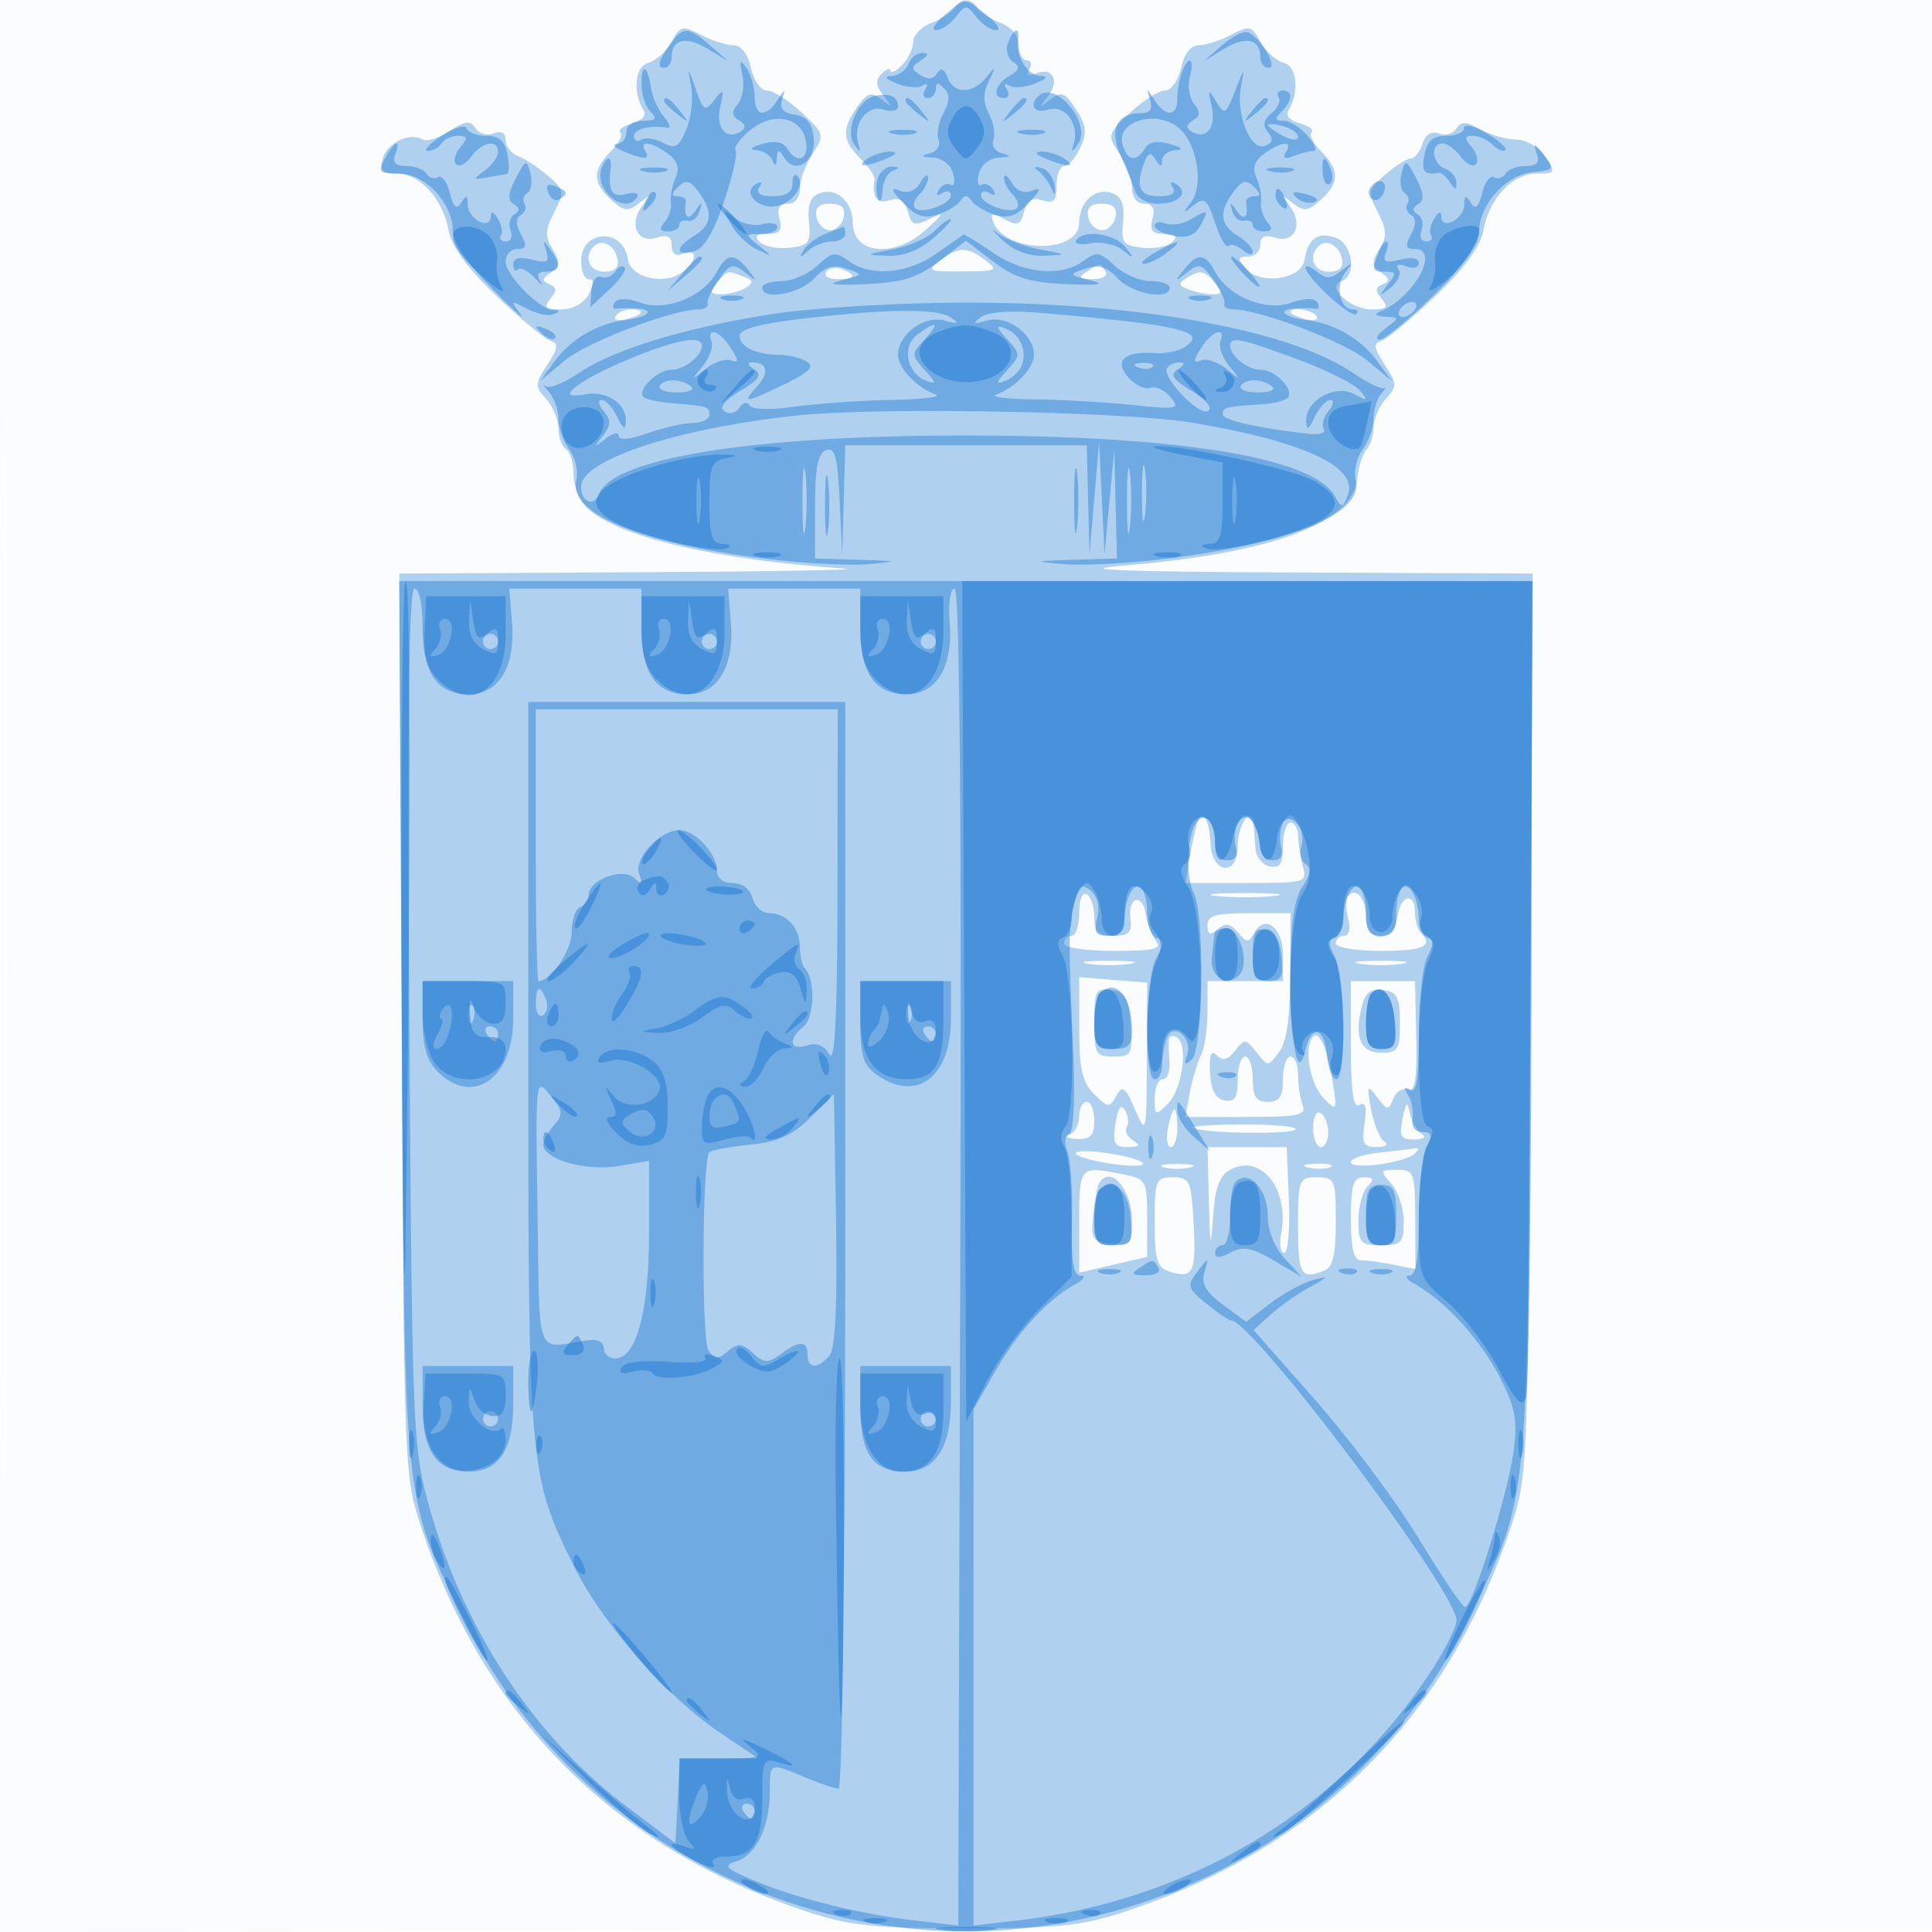<svg xmlns="http://www.w3.org/2000/svg" width="256" height="256"><path fill="#1976D2" fill-opacity=".016" fill-rule="evenodd" d="M0 128.004v128.004l128.25-.254 128.25-.254.254-127.75L257.008 0H0zm.485.496c0 70.4.119 99.053.265 63.672s.146-92.98 0-128S.485 58.1.485 128.5"/><path fill="#1976D2" fill-opacity=".33" fill-rule="evenodd" d="M126.462 1.062c-.361.584-1.738 1.472-3.059 1.975-1.322.502-2.403 1.632-2.403 2.51s-.675 2.271-1.5 3.096-1.5 1.153-1.5.728c0-.424-.521-.25-1.158.387-.876.876-.816 1.592.25 2.95 1.267 1.612 1.242 1.662-.252.494-1.412-1.104-1.897-.958-3.25.973-2.091 2.986-2.006 4.409.41 6.825 1.1 1.1 1.947 2.337 1.882 2.75-.381 2.409.28 3.333 1.994 2.789 1.35-.428 2.03-.005 2.426 1.508.478 1.826.855 1.954 2.874.967 2.03-.991 1.969-.811-.482 1.426-4.154 3.79-9.694 3.262-9.694-.925 0-2.825-2.199-4.76-4.435-3.902-1.192.458-1.597 1.565-1.377 3.768.278 2.78 0 3.155-2.56 3.447-1.579.181-3.357-.157-3.95-.75-.771-.771-.478-1.078 1.028-1.078 1.614 0 1.985-.467 1.584-2-.364-1.391-.031-2 1.093-2 .96 0 1.617-.828 1.617-2.035 0-1.12.752-3.183 1.672-4.587 1.628-2.485 1.591-2.626-1.446-5.464-1.715-1.603-3.781-2.914-4.592-2.914-.826 0-1.765-1.321-2.134-3-.41-1.869-1.289-3.002-2.329-3.006-.919-.004-2.86-.627-4.314-1.385-2.437-1.272-2.738-1.2-3.873.922-.678 1.265-2.051 2.515-3.051 2.776-1.81.474-2.151 3.913-.632 6.372.387.625-.264 1.339-1.519 1.668-1.207.315-1.914.854-1.572 1.197.343.342-.239 1.485-1.293 2.539-2.441 2.441-2.424 4.149.064 6.4 1.715 1.552 2.219 1.606 3.75.405 1.605-1.259 1.642-1.227.407.349-1.881 2.399-.713 5.08 1.857 4.265C88.457 31.038 89 31.319 89 32.54c0 1.077.535 1.469 1.5 1.098 1.909-.732 1.948.745.06 2.312-2.332 1.935-7.009.91-7.368-1.615-.599-4.205-6.192-3.959-6.192.272 0 1.316.466 2.393 1.035 2.393.702 0 .691.644-.035 2-.647 1.209-2.094 2-3.658 2-2.106 0-2.371-.261-1.423-1.403.894-1.077.865-1.523-.127-1.924-1.006-.405-.96-.752.208-1.566 1.244-.867 1.283-1.396.232-3.092-1.04-1.677-1.003-2.557.203-4.89 1.372-2.653 1.32-2.978-.775-4.799-1.236-1.074-3.015-2.248-3.953-2.608-.939-.361-1.707-1.33-1.707-2.155 0-.965-.572-1.281-1.601-.886-.88.338-1.967.022-2.415-.702-.656-1.062-1.32-.985-3.427.396-1.437.942-3.055 1.439-3.594 1.106-1.647-1.018-4.717.474-5.261 2.556C50.297 22.58 50.693 23 52.555 23c3.055 0 6.09 3.293 6.87 7.454.42 2.236 2.441 5.022 6.347 8.747 3.152 3.007 6.362 5.677 7.133 5.934 1.151.384 1.082.955-.383 3.192-1.654 2.523-1.665 2.857-.154 4.527.898.992 1.632 2.754 1.632 3.916s.45 2.39 1 2.73 1 1.872 1 3.404.85 3.555 1.888 4.494c4.213 3.813 16.921 6.773 34.112 7.946 2.475.168-9.807.385-27.294.481L52.912 76l.309 59.75c.308 59.528.318 59.776 2.643 66.75 8.375 25.126 25.499 42.233 50.734 50.688 5.948 1.992 8.906 2.312 21.402 2.312s15.454-.32 21.402-2.312c25.235-8.455 42.359-25.562 50.734-50.688 2.325-6.974 2.335-7.222 2.643-66.75l.309-59.75-31.794-.143c-22.871-.102-29.196-.355-22.536-.901 19.657-1.611 30.419-5.591 31.069-11.488.18-1.633.742-3.396 1.25-3.918s.923-1.837.923-2.921.734-2.783 1.632-3.775c1.511-1.67 1.5-2.004-.154-4.527-1.465-2.237-1.534-2.808-.383-3.192.771-.257 3.981-2.927 7.133-5.934 3.906-3.725 5.927-6.511 6.347-8.747.799-4.261 3.835-7.454 7.086-7.454 2.458 0 2.51-.109 1.078-2.25-.844-1.263-2.542-2.257-3.872-2.267-1.302-.009-3.437-.618-4.744-1.353-1.888-1.061-2.536-1.079-3.149-.088-.425.687-1.47.982-2.322.655-.992-.381-1.772.106-2.168 1.354-.34 1.072-1.035 1.949-1.544 1.949s-2.032.963-3.386 2.14c-2.315 2.013-2.374 2.308-.989 4.985 1.206 2.333 1.243 3.213.203 4.89-1.051 1.696-1.012 2.225.232 3.092 1.168.814 1.214 1.161.208 1.566-.992.401-1.021.847-.127 1.924.946 1.14.696 1.403-1.336 1.403-2.856 0-6.096-3.039-3.995-3.746 2.116-.712 1.479-5.047-.851-5.786-2.375-.754-3.543.118-4.06 3.032-.457 2.571-5.924 3.308-7.797 1.051-1.073-1.293-1.017-1.551.336-1.551.892 0 1.622-.705 1.622-1.567 0-1.114.58-1.384 2.005-.931 2.57.815 3.738-1.866 1.857-4.265-1.235-1.576-1.198-1.608.407-.349 1.531 1.201 2.035 1.147 3.75-.405 2.488-2.251 2.505-3.959.064-6.4-1.054-1.054-1.636-2.197-1.293-2.539s-.365-.882-1.572-1.197c-1.255-.329-1.906-1.043-1.519-1.668 1.519-2.459 1.178-5.898-.632-6.372-1-.261-2.373-1.511-3.051-2.776-1.135-2.122-1.436-2.194-3.873-.922-1.454.758-3.395 1.381-4.314 1.385-1.04.004-1.919 1.137-2.329 3.006-.369 1.679-1.308 3-2.134 3-.811 0-2.877 1.311-4.592 2.914-3.037 2.838-3.074 2.979-1.446 5.464.92 1.404 1.672 3.467 1.672 4.587 0 1.207.657 2.035 1.617 2.035 1.124 0 1.457.609 1.093 2-.401 1.533-.03 2 1.584 2 1.506 0 1.799.307 1.028 1.078-.593.593-2.371.931-3.95.75-2.56-.292-2.838-.667-2.56-3.447.22-2.203-.185-3.31-1.377-3.768-2.236-.858-4.435 1.077-4.435 3.901 0 4.177-9.796 4.067-11.406-.129-.444-1.158-.157-1.221 1.503-.333 1.732.927 2.137.771 2.601-1.005.396-1.513 1.076-1.936 2.426-1.508 1.502.477 1.876.084 1.876-1.972 0-1.412.46-2.567 1.021-2.567.562 0 1.526-1.107 2.142-2.459.901-1.977.786-2.97-.588-5.067-1.475-2.251-1.939-2.428-3.392-1.291-1.501 1.175-1.539 1.133-.347-.389 1.629-2.08.704-3.939-1.532-3.08q-1.635.628-.909-.544c.398-.644.246-1.17-.336-1.17S135 7.089 135 5.975c0-1.218-.958-2.389-2.403-2.938-1.321-.503-2.698-1.391-3.059-1.975-.84-1.359-2.236-1.359-3.076 0M108.19 28.75c.186.962 1 1.75 1.81 1.75s1.624-.788 1.81-1.75c.236-1.228-.304-1.75-1.81-1.75s-2.046.522-1.81 1.75m36 0c.186.962 1 1.75 1.81 1.75s1.624-.788 1.81-1.75c.236-1.228-.304-1.75-1.81-1.75s-2.046.522-1.81 1.75m-65.502 3.896C77.272 34.061 78.073 36 80.073 36c1.398 0 1.968-.543 1.75-1.667-.357-1.841-2.064-2.759-3.135-1.687m96 0c-1.416 1.415-.615 3.354 1.385 3.354 1.398 0 1.968-.543 1.75-1.667-.357-1.841-2.064-2.759-3.135-1.687m-50.129 1.886c-1.79 1.354-1.557 1.466 3 1.436 4.562-.029 4.792-.144 3-1.5-2.404-1.818-3.527-1.806-6 .064m-15.086 1.512c-.325.526.336.956 1.468.956 2.415 0 2.658-.556.591-1.349-.807-.31-1.734-.133-2.059.393M144 36c-1.207.78-1.049.972.809.985 1.288.008 2.036-.427 1.691-.985-.743-1.202-.639-1.202-2.5 0m-49 1.5c-1.031 1.243-.924 1.497.628 1.485 1.029-.009 2.472-.396 3.206-.861 1.064-.675.997-.975-.332-1.485-2.185-.838-2.068-.867-3.502.861m62.166-.624c-1.064.675-.997.975.332 1.485.916.351 2.359.639 3.206.639 1.256 0 1.311-.277.296-1.5-1.423-1.714-1.972-1.804-3.834-.624m-75.608 5.031c-.309.498.34.671 1.441.383 2.335-.611 2.63-1.29.56-1.29-.793 0-1.693.408-2.001.907M171 41.383c0 .211.901.619 2.001.907 1.101.288 1.75.115 1.441-.383-.538-.871-3.442-1.313-3.442-.524m-12.39 67.724c-.24.766-.69 2.856-.998 4.643l-.562 3.25h8.092c7.903 0 8.077-.052 7.488-2.25-.331-1.237-.609-3.037-.616-4S171.55 109 171 109s-1 1.383-1 3.073c0 2.391-.389 2.998-1.75 2.732-.963-.187-1.815-1.233-1.894-2.323s-.191-2.571-.25-3.291c-.213-2.628-2.106.016-2.106 2.941 0 4.075-3.451 3.68-3.601-.413-.116-3.164-1.145-4.666-1.789-2.612M143 120.941c0 1.682-.45 3.059-1 3.059s-1 .45-1 1c0 .566 2.874 1 6.622 1 5.179 0 6.399-.272 5.596-1.25-.564-.687-1.182-2.28-1.372-3.54-.447-2.957-2.439-2.434-2.058.54.232 1.818-.2 2.25-2.25 2.25-2.024 0-2.538-.494-2.538-2.441 0-1.343-.45-2.719-1-3.059-.583-.361-1 .656-1 2.441m18.25-2.213c2.063.216 5.438.216 7.5 0 2.063-.215.375-.392-3.75-.392s-5.812.177-3.75.392m17.408-.052c-.342.341-.356 1.679-.031 2.972.353 1.41.146 2.352-.519 2.352-.609 0-1.108.45-1.108 1 0 .556 2.667 1 6 1 5.634 0 7.018-.639 5.25-2.424-.412-.416-.75-1.607-.75-2.647 0-2.832-1.952-2.377-2.316.54-.437 3.494-4.184 3.574-4.184.09 0-2.492-1.225-4.001-2.342-2.883M160 122.622c0 1.259.306 1.369 1.367.488 1.043-.865 1.678-.76 2.675.441 1.165 1.403 1.401 1.409 2.159.054 1.435-2.563 3.799-.695 3.799 3.002V130h-10v4.066c0 2.236-.387 4.823-.859 5.75-.473.926-1.136 3.147-1.475 4.934l-.616 3.25h8.082c6.959 0 7.998-.22 7.475-1.582-.334-.87-.607-2.67-.607-4s-.45-2.418-1-2.418-1 1.35-1 3c0 2.333-.444 3-2 3s-2-.667-2-3c0-1.65-.45-3-1-3s-1 1.383-1 3.073c0 2.388-.39 2.999-1.75 2.738-1.208-.232-1.802-1.374-1.918-3.691-.12-2.408.138-3.05.916-2.272.777.777 1.459.598 2.417-.633 1.252-1.609 1.428-1.595 2.835.226 1.485 1.922 1.515 1.922 2.968 0 1.008-1.333 1.478-4.527 1.5-10.191L171 121h-5.5c-4.407 0-5.5.323-5.5 1.622m-15.75 5.094c1.512.229 3.988.229 5.5 0s.275-.416-2.75-.416-4.262.187-2.75.416m36 0c1.512.229 3.988.229 5.5 0s.275-.416-2.75-.416-4.262.187-2.75.416M143 136.243c0 5.387.399 7.156 1.968 8.725 1.834 1.834 2.035 1.851 2.937.25.832-1.476 1.183-1.225 2.493 1.782 1.497 3.439 1.524 3.322 1.563-6.649l.039-10.15-4.5-.358-4.5-.357zm36 2.316c0 6.127.322 8.36 1.134 7.858.786-.486.993.264.674 2.441-.392 2.665-.147 3.14 1.615 3.127 1.213-.009 1.622-.321.984-.75-.601-.404-1.38-2.31-1.732-4.235-.587-3.214-.521-3.345.815-1.597 1.342 1.757 1.506 1.771 2.112.193.361-.941 1.23-1.491 1.931-1.222.97.373 1.238-1.284 1.121-6.941l-.154-7.431-4.25-.001L179 130zm-34-3.129c0 4.235.187 4.57 2.557 4.57 2.391 0 2.538-.278 2.25-4.25-.255-3.533-.687-4.304-2.557-4.57-2.052-.291-2.25.084-2.25 4.25m35.447-2.074c-1.031 4.105-.179 6.144 2.567 6.144 2.234 0 2.486-.406 2.486-4 0-3.368-.35-4.05-2.215-4.315-1.655-.235-2.372.313-2.838 2.171m-25.558 4.335c-.061.445-.028 1.821.072 3.059s-.3 2.25-.889 2.25c-.59 0-1.072 1.125-1.072 2.5 0 2.384.081 2.418 1.75.743 1.919-1.926 2.731-7.828 1.207-8.769-.526-.326-1.007-.228-1.068.217m18.883-.028c-.972 1.795-.041 6.211 1.67 7.922 1.731 1.731 1.772 1.633 1.075-2.643-.734-4.512-1.923-6.797-2.745-5.279M143 147.917c0 1.054-.562 2.143-1.25 2.421-.687.277-.238.54 1 .583 1.754.062 2.25-.472 2.25-2.421 0-1.375-.45-2.5-1-2.5s-1 .863-1 1.917m4.802.982c-.385 2.622-.135 3.099 1.621 3.086 1.571-.012 1.741-.228.699-.889-.758-.48-1.125-1.282-.816-1.782s.199-1.496-.244-2.213c-.543-.878-.954-.292-1.26 1.798m38.037-.649c-.472 2.312-.225 2.748 1.55 2.735 1.265-.009 1.656-.31.977-.75-.624-.404-1.322-1.635-1.55-2.735-.343-1.65-.514-1.519-.977.75m-31.084 1.25c-.263 1.375-.09 2.5.384 2.5.473 0 .861-1.125.861-2.5s-.173-2.5-.383-2.5-.599 1.125-.862 2.5m19.245-.059c0 1.407.45 2.559 1 2.559s1-.873 1-1.941-.45-2.219-1-2.559c-.567-.351-1 .49-1 1.941m-15.914-.022c.731.731 12.87.959 13.573.255.371-.371-2.626-.674-6.659-.674s-7.145.189-6.914.419m-15.457 3.534c.479.437 2.838 1.041 5.242 1.342s3.979.19 3.5-.248c-.479-.437-2.838-1.041-5.242-1.342s-3.979-.19-3.5.248m17.556 6.297c.16 6.26.235 6.534.552 2.007.275-3.932.854-5.503 2.315-6.285 4.074-2.18 7.834 2.615 6.7 8.546-.261 1.365-.07 2.482.424 2.482s.769-3.149.611-6.997l-.287-6.996-5.25-.004L160 152zm22.565-6.522c-2.062.216-3.75.787-3.75 1.269 0 1.055 7.102.107 8.45-1.127.6-.55.6-.808 0-.702-.522.093-2.637.345-4.7.56m-28.5 1.961c.963.252 2.537.252 3.5 0 .963-.251.175-.457-1.75-.457s-2.713.206-1.75.457m19.019.004c.973.254 2.323.237 3-.037s-.119-.481-1.769-.461-2.204.244-1.231.498M143 161.817v6.816l4.5-1.044 4.5-1.044v-5.147c0-4.966-.111-5.17-3.125-5.773-5.859-1.172-5.875-1.155-5.875 6.192m41.345-4.988c.91 1.006 1.655 3.256 1.655 5 0 2.857-.297 3.171-3 3.171-2.727 0-3-.3-3-3.3 0-1.815.54-3.84 1.2-4.5.933-.933.822-1.2-.5-1.2-1.394 0-1.7.99-1.7 5.5 0 4 .375 5.5 1.375 5.5.756 0 2.681.261 4.277.58l2.902.581-.027-6.579c-.026-6.275-.139-6.58-2.432-6.581-2.267-.001-2.31.104-.75 1.828m-38.687-.079c-.253.412-.617 2.325-.809 4.25-.317 3.177-.095 3.529 2.401 3.816 2.518.29 2.75.033 2.75-3.05 0-4.163-2.847-7.453-4.342-5.016m7.342 5.183c0 5.045.298 6.027 1.991 6.564 3.11.987 3.533.132 3.17-6.399-.316-5.684-.502-6.098-2.75-6.098-2.277 0-2.411.329-2.411 5.933m19 .567c0 6.444.361 7.066 3.418 5.893 1.195-.458 1.582-2.049 1.582-6.5 0-5.619-.116-5.893-2.5-5.893-2.41 0-2.5.233-2.5 6.5"/><path fill="#1976D2" fill-opacity=".423" fill-rule="evenodd" d="M125.139 2.033C123.841 3.115 123.341 4 124.029 4s1.863-.787 2.611-1.75c1.295-1.667 1.425-1.667 2.72 0 .748.963 1.934 1.75 2.635 1.75s.131-.9-1.268-2c-3.044-2.394-2.671-2.396-5.588.033M89.278 5.25C87.352 7.74 86.903 9 87.941 9 88.523 9 89 8.352 89 7.559c0-2.39 1.93-2.827 4.794-1.086L96.5 8.119l-2.361-2.06c-2.74-2.39-3.536-2.523-4.861-.809m44.295.42c-.352.919-.063 2.052.643 2.518.997.659.893 1.079-.466 1.88-1.93 1.138-2.353 2.932-.691 2.932.582 0 .738-.52.346-1.155-.42-.679-.277-.884.348-.498.584.361 2.116.235 3.405-.282 1.551-.621 1.787-.96.699-1.002-1.715-.066-3.318-2.663-2.971-4.813.292-1.808-.563-1.535-1.313.42m28.328.356L159.5 8.119l2.706-1.646C165.07 4.732 167 5.169 167 7.559c0 .793.505 1.441 1.122 1.441 1.3 0-1.186-4.188-2.806-4.728-.557-.186-2.094.604-3.415 1.754M120.362 8.5c-.317.825-1.315 1.529-2.219 1.563-1.088.042-.852.381.699 1.002 1.289.517 2.821.643 3.405.282.625-.386.768-.181.348.498-.392.635-.236 1.155.346 1.155S124 12.46 124 11.8c0-.868.302-.898 1.093-.107.79.79.769 1.697-.077 3.278-.644 1.202-.935 2.797-.648 3.544.287.748-.241 1.561-1.173 1.806-1.276.336-1.167.476.438.563 1.232.067 2.355.962 2.657 2.117.288 1.101.147 1.769-.314 1.484s-1.163.009-1.561.653c-.452.731-.291.903.43.457.635-.392 1.155-.267 1.155.279 0 1.182-3.888 2.571-4.759 1.701-.334-.335-.075-1.141.576-1.792.651-.65 1.169-1.655 1.153-2.233-.017-.577-.479-.281-1.027.658-.624 1.071-1.627 1.467-2.685 1.061-1.31-.503-1.211-.135.439 1.636 1.599 1.716 2.711 2.103 4.466 1.555 1.285-.401 2.675-1.231 3.087-1.845.552-.82.948-.82 1.5 0 .412.614 1.802 1.444 3.087 1.845 1.755.548 2.867.161 4.466-1.555 1.65-1.771 1.749-2.139.439-1.636-1.058.406-2.061.01-2.685-1.061-.548-.939-1.01-1.235-1.027-.658s.502 1.582 1.153 2.233.91 1.457.576 1.792c-.871.87-4.759-.519-4.759-1.701 0-.546.52-.671 1.155-.279.721.446.882.274.43-.457-.398-.644-1.1-.938-1.561-.653s-.602-.383-.314-1.484c.302-1.155 1.425-2.05 2.657-2.117 1.605-.087 1.714-.227.438-.563-.932-.245-1.46-1.058-1.173-1.806.287-.747.022-2.294-.59-3.437-.807-1.507-.813-2.696-.022-4.328.984-2.031.952-2.079-.325-.5-1.806 2.233-4.29 2.247-5.142.028-.458-1.194-.882-1.363-1.383-.553-.48.776-1.218.851-2.196.222-1.295-.832-1.292-1.066.026-1.932 1.051-.69 1.117-.989.219-1-.705-.008-1.541.66-1.857 1.485M98.371 9.948c.3 1.346.031 3.068-.599 3.826-.867 1.045-.831 1.572.149 2.177.91.563.965 1.001.186 1.483-1.907 1.179-3.296-.532-2.673-3.293.538-2.382.462-2.47-.775-.896-1.26 1.602-1.465 1.479-2.497-1.5-1.041-3.004-1.084-3.03-.585-.341.296 1.597.012 4.173-.631 5.725-.981 2.369-1.475 2.658-3.078 1.8-1.05-.562-2.35-.749-2.889-.416s-.979.128-.979-.454c0-.976 2.22-1.539 4.419-1.121.506.096.302-.569-.453-1.479s-1.516-2.595-1.692-3.746C85.806 8.646 85 8.279 85 11.133c0 1.357.54 3.007 1.2 3.667.933.933.711 1.2-1 1.2-1.289 0-2.2.621-2.2 1.5 0 .825-.562 1.532-1.25 1.57s-.35.457.75.93c2.752 1.183 3.731 1.183 3 0-.886-1.434.8-1.233 2.971.355 1.327.97 1.621 1.894 1.034 3.25-.451 1.042-.722 2.491-.602 3.219s-.252 1.891-.826 2.584c-.76.916-.641 1.259.439 1.259.816 0 1.484-.375 1.484-.834s.506-.72 1.125-.583c.619.138 1.328-.425 1.576-1.25.401-1.333.333-1.333-.61 0-.953 1.348-1.526.755-1.209-1.25.065-.413-.422-.75-1.082-.75-.897 0-.88-.315.067-1.25 1.016-1.002 1.552-.865 2.7.691 1.96 2.656 1.798 4.314-.567 5.791-2.549 1.592-2.581 2.733-.057 2.073 1.314-.344 2.6-2.457 3.978-6.537 1.12-3.316 1.816-6.384 1.548-6.818-.268-.435.67-1.701 2.085-2.814 3.091-2.431 6.776-1.557 7.266 1.723.353 2.366-1.266 2.893-2.52.819-.531-.878-1.64-1.079-3.3-.6-1.435.415-1.79.765-.833.822.916.055 1.893.663 2.171 1.35.346.858.534.779.598-.25.079-1.257.238-1.274.978-.104 1.492 2.355 4.262.481 3.903-2.64-.224-1.951-.958-2.847-2.512-3.068-1.535-.219-2.038-.819-1.674-2 .459-1.491.389-1.484-.605.062-1.561 2.427-3.023 2.187-3.041-.5-.009-1.238-.498-2.925-1.087-3.75-.845-1.183-.956-.983-.527.948m58.236-.366c-.334.87-.607 2.445-.607 3.5 0 2.395-1.539 2.481-3.026.168-1.071-1.667-1.099-1.667-.581 0 .383 1.231-.003 1.75-1.302 1.75-3.101 0-4.135 2.171-2.631 5.526.733 1.636 1.591 3.762 1.905 4.724.34 1.041 1.575 1.75 3.045 1.75 2.797 0 4.215-1.495 2.452-2.585-.731-.452-.903-.291-.457.43.468.758-.166 1.155-1.846 1.155-2.6 0-3.151-1.293-1.92-4.502.51-1.329.81-1.396 1.485-.332.633.999.849 1.02.861.084.008-.687.802-1.295 1.765-1.35 1.121-.064.852-.359-.75-.822-1.66-.479-2.769-.278-3.3.6-1.143 1.89-2.386 1.632-2.974-.618-.784-2.997 4.461-4.539 7.386-2.171 2.543 2.06 3.465 7.667 1.645 10-1.1 1.41-1.05 1.449.4.315 1.452-1.135 1.806-.847 2.85 2.317.656 1.987 1.444 3.362 1.751 3.055s1.162-.057 1.9.555 1.342.717 1.342.232-.9-1.444-2-2.131c-2.365-1.477-2.527-3.135-.567-5.791 1.148-1.556 1.684-1.693 2.7-.691.947.935.964 1.25.067 1.25-.66 0-1.147.338-1.082.75.317 2.005-.256 2.598-1.209 1.25-.943-1.333-1.011-1.333-.61 0 .248.825.957 1.388 1.576 1.25s1.125.125 1.125.583c0 .459.668.834 1.484.834 1.08 0 1.199-.343.439-1.259-.574-.693-.946-1.856-.826-2.584s-.151-2.177-.602-3.219c-.587-1.356-.293-2.28 1.034-3.25 2.276-1.664 3.843-1.766 2.866-.185-.493.798-.168.957 1.023.5.96-.369 2.154-.67 2.654-.67s.138-.9-.804-2-2.377-2-3.19-2c-1.15 0-1.211-.267-.278-1.2 1.484-1.484 1.55-2.8.141-2.8-.582 0-.812.399-.511.887.301.487-.128 1.447-.953 2.132-1.068.886-1.202 1.608-.464 2.497.741.893.628 1.408-.394 1.8-1.931.741-3.897-4.172-3.168-7.912.493-2.525.392-2.451-.77.564-1.252 3.244-1.414 3.341-2.523 1.5-1.071-1.778-1.128-1.713-.591.673.622 2.76-.767 4.471-2.674 3.293-.779-.482-.724-.92.186-1.483.98-.605 1.016-1.132.149-2.177-.63-.758-.886-2.367-.57-3.576.659-2.52-.141-2.989-1.051-.616m-40.718 3.14c-2.236.515-3.971 4.577-2.719 6.37.823 1.18.911 1.165.541-.092-.752-2.558 1.197-5.164 3.35-4.481 1.066.339 1.939.162 1.939-.393 0-1.341-1.142-1.857-3.111-1.404m21.669.053c-1.263 1.263-.427 2.318 1.381 1.744 2.153-.683 4.102 1.923 3.35 4.481-.37 1.257-.282 1.272.541.092 1.895-2.714-3.004-8.584-5.272-6.317M88 13.378c0 .207.787.995 1.75 1.75 1.586 1.243 1.621 1.208.378-.378C88.821 13.084 88 12.555 88 13.378m32 0c0 .207.787.995 1.75 1.75 1.586 1.243 1.621 1.208.378-.378-1.307-1.666-2.128-2.195-2.128-1.372m13.872 1.372c-1.243 1.586-1.208 1.621.378.378 1.666-1.307 2.195-2.128 1.372-2.128-.207 0-.995.787-1.75 1.75m32 0c-1.243 1.586-1.208 1.621.378.378 1.666-1.307 2.195-2.128 1.372-2.128-.207 0-.995.787-1.75 1.75M58.5 18.007c-1.65 1.089-2.464 1.983-1.809 1.986.655.004 1.469-.443 1.809-.993s1.322-1 2.181-1c1.288 0 1.341.269.299 1.524-.696.838-.939 1.85-.541 2.249.399.398 1.3-.063 2.003-1.025C63.885 18.775 66 18.414 66 20.14c0 .627-.787 1.723-1.75 2.436-1.628 1.207-1.611 1.272.25.937 1.1-.198 2.275-.394 2.611-.436.337-.043.397-1.202.134-2.577-.345-1.804-1.119-2.5-2.778-2.5-1.265 0-2.45-.444-2.634-.986s-1.683-.095-3.333.993M168 16.558c0 .205.9.853 2 1.442 1.105.591 2 .659 2 .152 0-.505-.9-1.154-2-1.442-1.1-.287-2-.356-2-.152m26 .385c0 .582-1.073 1.057-2.383 1.057-1.749 0-2.511.666-2.862 2.5-.432 2.262-.106 2.681 1.883 2.415.351-.047 1.019.515 1.485 1.25.661 1.042.85 1.054.862.054.008-.705-.66-1.541-1.485-1.857-1.749-.671-2.037-3.362-.36-3.362.627 0 1.715.787 2.418 1.748.703.962 1.604 1.423 2.003 1.025.398-.399.155-1.411-.541-2.249-1.032-1.244-1.003-1.524.158-1.524.782 0 1.954.532 2.605 1.183s1.402.965 1.67.698c.267-.267-.851-1.275-2.484-2.24-1.645-.972-2.969-1.283-2.969-.698m-75.731.75c.973.254 2.323.237 3-.037s-.119-.481-1.769-.461-2.204.244-1.231.498m17 0c.973.254 2.323.237 3-.037s-.119-.481-1.769-.461-2.204.244-1.231.498M51 21c-.958 1.791-.76 2 1.892 2C56.335 23 60 26.925 60 30.611c0 1.477 1.916 4.289 5.189 7.615 2.854 2.901 4.542 4.413 3.75 3.36-1.356-1.803-1.306-1.842.866-.685 1.268.676 2.843 1.01 3.5.743.924-.376.923-.504-.003-.565C71.413 40.955 67 36.442 67 34.635c0-.899.691-1.635 1.535-1.635 1.209 0 1.315-.412.497-1.939-.702-1.314-.709-2.143-.018-2.569.56-.347.779-1.018.486-1.492s-.118-1.118.39-1.432c.507-.313.683-1.485.39-2.604-.493-1.888-.632-1.839-1.936.674-1.025 1.976-1.097 2.896-.267 3.409.788.488.811.904.073 1.36-.584.361-.809 1.318-.499 2.125.309.807.038 1.468-.603 1.468s-.944-.359-.673-.798.08-1.451-.426-2.25c-.598-.946-.924-1.027-.934-.233-.023 1.858-3.013.304-3.03-1.576-.012-1.292-.198-1.356-.868-.298-.628.992-1.026.652-1.514-1.291-.364-1.45-1.067-2.385-1.563-2.079-.496.307-1.184.1-1.53-.459-.345-.559-1.55-1.016-2.676-1.016-1.41 0-1.869-.468-1.472-1.5.838-2.185-.112-1.836-1.362.5m152.605-.75c.451 1.295.077 1.75-1.439 1.75-1.126 0-2.331.457-2.676 1.016s-1.034.766-1.53.459c-.496-.306-1.199.629-1.563 2.079-.488 1.943-.886 2.283-1.514 1.291-.67-1.058-.856-.994-.868.298-.017 1.88-3.007 3.434-3.03 1.576-.01-.794-.336-.713-.934.233-.506.799-.697 1.811-.426 2.25s-.032.798-.673.798-.912-.661-.603-1.468.085-1.764-.499-2.125c-.738-.456-.715-.872.073-1.36.83-.513.758-1.433-.267-3.409-1.304-2.513-1.443-2.562-1.936-.674-.293 1.119-.117 2.291.39 2.604.508.314.683.958.39 1.432s-.074 1.145.486 1.492c.691.426.684 1.255-.018 2.569-.818 1.527-.712 1.939.497 1.939 3.479 0-.171 6.523-4.655 8.318-.777.311-.497.569.69.635 1.974.109 1.974.13.059 1.579-1.068.807-1.408 1.468-.757 1.468.652 0 3.888-2.661 7.191-5.914 4.1-4.037 6.007-6.692 6.007-8.365 0-3.597 3.532-7.545 7.077-7.909 2.87-.296 2.947-.417 1.473-2.312-1.248-1.606-1.435-1.655-.945-.25M115 21c-1.828 1.181-.249 1.181 2.5 0 1.319-.567 1.489-.878.5-.914-.825-.031-2.175.381-3 .914m23.5 0c2.749 1.181 4.328 1.181 2.5 0-.825-.533-2.175-.945-3-.914-.989.036-.819.347.5.914m-58.782 1.25c-1.066 2.973 3.145 6.399 4.724 3.843.309-.498-.34-.671-1.441-.383-1.933.505-2.474-.396-2.076-3.46.09-.687-.045-1.25-.298-1.25s-.662.563-.909 1.25m95.552.681c.08 1.062.482 1.722.894 1.468.412-.255.495-1.124.185-1.931-.781-2.036-1.252-1.834-1.079.463m-90.001-.238c.973.254 2.323.237 3-.037s-.119-.481-1.769-.461-2.204.244-1.231.498m31.105.774c-.309.807-.331 2.044-.047 2.75.283.706.551.308.594-.884s.642-2.393 1.329-2.671c.979-.395.972-.521-.031-.583-.705-.043-1.535.581-1.845 1.388m21.226-.793c.605.454 1.385 1.501 1.732 2.326.445 1.054.564.93.4-.417-.127-1.055-.907-2.101-1.732-2.326-.965-.263-1.107-.114-.4.417m30.669.019c.973.254 2.323.237 3-.037s-.119-.481-1.769-.461-2.204.244-1.231.498M105 24.333c0 1.122-.837 1.667-2.559 1.667-1.68 0-2.314-.397-1.846-1.155.453-.731.274-.882-.489-.41-1.877 1.16.579 3.46 3.015 2.823 2.125-.556 3.591-2.88 2.503-3.968-.343-.343-.624.127-.624 1.043m-32.344 1.212c.304.794.956 1.195 1.449.89 1.24-.766 1.126-1.132-.554-1.777q-1.45-.557-.895.887m108.887-.614a1.086 1.086 0 0 0 .336 1.494c.501.31 1.169-.109 1.485-.931.622-1.62-.881-2.085-1.821-.563m-95.979 1.776c-.542 1.425-.428 1.54.56.56.684-.679.991-1.486.683-1.793-.308-.308-.867.247-1.243 1.233M169 25.941c0 .518.445 1.216.989 1.552.566.35.734-.051.393-.941-.665-1.732-1.382-2.049-1.382-.611m2.768.227c.582.582 1.647.86 2.369.62.749-.25.295-.703-1.057-1.057-1.663-.435-2.054-.305-1.312.437m-74.909 3.559c.653 1.225 2.189 2.712 3.414 3.305 2.143 1.038 2.154 1.02.286-.477-1.903-1.524-1.898-1.555.25-1.555 1.205 0 2.191-.408 2.191-.906s-.902-.671-2.005-.382c-1.103.288-2.752-.092-3.664-.844-1.5-1.238-1.545-1.156-.472.859m60.83-.613c-.996.579-2.458.805-3.25.501s-1.439-.169-1.439.3 1.141 1.07 2.535 1.337c1.789.341 2.83-.066 3.536-1.384 1.147-2.143 1.074-2.183-1.382-.754m-33.907 1.532c-.905.906-3.364 1.979-5.464 2.385-3.747.725-3.759.741-.624.854 2.092.075 4.163-.737 6-2.353 1.543-1.358 2.565-2.483 2.27-2.5-.294-.018-1.276.709-2.182 1.614m8.975 1.104c1.522 1.455 3.484 2.209 5.549 2.135 3.18-.114 3.178-.118-.553-.842-2.06-.4-4.557-1.361-5.549-2.135-.991-.774-.742-.396.553.842m-23.405-.757c-1.181.477-2.484 1.461-2.896 2.187-.603 1.062-.486 1.075.597.07.741-.687 2.157-1.25 3.147-1.25s1.8-.45 1.8-1-.112-.971-.25-.937c-.138.035-1.216.454-2.398.93m14.75 2.593c-3.815 2.711-8.75 3.128-11.661.986-1.723-1.268-2.188-1.198-4.139.625-1.208 1.129-3.346 2.053-4.75 2.053s-2.552.394-2.552.875c0 1.717 4.957.838 6.874-1.22 1.472-1.58 2.526-1.901 4.289-1.305 2.284.772 2.269.807-.663 1.546-2.118.534-1.191.681 3.152.499 4.925-.207 6.87-.806 9.75-3.003L128 31.898l3.598 2.744c2.88 2.197 4.825 2.796 9.75 3.003 4.343.182 5.27.035 3.152-.499-2.932-.739-2.947-.774-.663-1.546 1.763-.596 2.817-.275 4.289 1.305 1.917 2.058 6.874 2.937 6.874 1.22 0-.481-1.149-.875-2.552-.875s-3.542-.924-4.75-2.053c-1.951-1.823-2.416-1.893-4.139-.625-2.934 2.159-7.852 1.718-11.964-1.072-2.026-1.375-3.776-2.461-3.889-2.414s-1.735 1.172-3.604 2.5m18.487-1.73c-.291.47.585.642 1.947.382s3.26.142 4.22.894c1.579 1.239 1.614 1.203.372-.382-1.425-1.816-5.615-2.39-6.539-.894m-70.21 1.406c.469 1.457.138 1.655-1.906 1.142-1.662-.417-2.473-.203-2.473.654 0 .702.281.994.624.651s1.356.166 2.25 1.131 1.233 1.171.754.457c-.598-.888-.362-1.297.75-1.297 1.88 0 2.031-.888.512-3-.908-1.263-.989-1.222-.511.262M153 33.5c-1.375.786-2.024 1.445-1.441 1.465.582.019 1.932-.626 3-1.433 2.469-1.868 1.68-1.884-1.559-.032m29.607.082c-.864 2.252-.795 2.418 1.015 2.418 1.402 0 1.436.238.25 1.75-1.242 1.584-1.207 1.62.367.387.956-.75 1.445-1.839 1.086-2.42-.407-.659-.026-.816 1.011-.418.917.352 1.664.155 1.664-.439 0-.646-.989-.829-2.473-.456-1.94.487-2.348.294-1.893-.892.319-.831.355-1.512.08-1.512s-.773.712-1.107 1.582M90.405 36.25 88.5 38.5l2.25-1.905C92.864 34.805 93.455 34 92.655 34c-.19 0-1.202 1.013-2.25 2.25m4.601-.26c-1.763 3.293-6.686 5.317-10.067 4.138-1.851-.645-3.11-.66-3.491-.043-.328.53-.226.9.228.821.453-.078 1.687-.09 2.741-.024 2.489.153 1.478 1.146-1.557 1.528-3.697.465-7.184 2.487-9.328 5.408L71.564 50.5l3.264-2.724C77.772 45.319 89.103 41 92.605 41c.767 0 1.286-.337 1.153-.75s.522-1.834 1.455-3.159c1.507-2.138 1.9-2.251 3.493-1 1.636 1.285 1.673 1.255.422-.341-1.78-2.269-2.812-2.21-4.122.24m61.866-.24c-1.251 1.596-1.214 1.626.422.341 1.593-1.251 1.986-1.138 3.493 1 .933 1.325 1.588 2.746 1.455 3.159s.386.75 1.153.75c3.502 0 14.833 4.319 17.777 6.776l3.264 2.724-1.968-2.682c-2.144-2.921-5.631-4.943-9.328-5.408-3.035-.382-4.046-1.375-1.557-1.528 1.054-.066 2.288-.054 2.741.024.454.079.556-.291.228-.821-.381-.617-1.64-.602-3.491.043-3.381 1.179-8.304-.845-10.067-4.138-1.31-2.45-2.342-2.509-4.122-.24m7.628.25c.995 1.1 2.035 2 2.31 2s-.315-.9-1.31-2-2.035-2-2.31-2 .315.9 1.31 2m-83.001.002c-.386.624-1.218.936-1.85.694s-1.209.556-1.284 1.777l-.134 2.218 2.541-2.356c1.398-1.295 2.291-2.605 1.985-2.911s-.872-.046-1.258.578M173 35.454c0 1.237 6.067 6.812 6.712 6.168.342-.342.144-.622-.438-.622-1.736 0-2.405-3.13-1.041-4.877 1.127-1.443 1.073-1.471-.483-.251-1.403 1.101-2.047 1.126-3.25.128-.825-.685-1.5-.93-1.5-.546m-77.25 4.208c.688.278 1.813.278 2.5 0 .688-.277.125-.504-1.25-.504s-1.937.227-1.25.504m62 0c.688.278 1.813.278 2.5 0 .688-.277.125-.504-1.25-.504s-1.937.227-1.25.504m-55.25 1.922c-11.512 1.778-21.181 4.71-25.743 7.806-1.977 1.342-3.968 2.148-4.426 1.791-.457-.356-.268-.003.419.786.688.788 1.25 2.382 1.25 3.542s.649 2.982 1.441 4.05c.793 1.067 1.208 2.898.923 4.068-1.072 4.394 8.293 8.313 24.778 10.368 5.147.642 11.383.984 13.858.76 4.24-.382 4.168-.416-1.25-.58L108 74v-6.893c0-5.115.376-7.037 1.457-7.452 1.175-.451 1.524.834 1.801 6.643l.345 7.202.198-7.25L112 59h32l.18 7.25.18 7.25.64-7.5.64-7.5.356 7.5.357 7.5.647-7 .647-7 .176 7.25L148 74l-5.75.175c-5.418.164-5.49.198-1.25.58 2.475.224 8.711-.118 13.858-.76 16.485-2.055 25.85-5.974 24.778-10.368-.285-1.17.13-3.001.923-4.068.792-1.068 1.441-2.89 1.441-4.05s.454-2.645 1.008-3.301c.555-.655.743-1.008.419-.785s-2.207-.691-4.184-2.033c-8.52-5.781-29.008-9.424-52.243-9.287-8.525.05-19.55.716-24.5 1.481m83-.584c-.34.55-.168 1 .382 1s1.278-.45 1.618-1 .168-1-.382-1-1.278.45-1.618 1m-79.25 1.239c-5.584.651-8.25 1.379-8.25 2.254 0 1.476 2.165 2.5 5.332 2.522 1.192.009 2.799.415 3.57.903 1.055.668.327 1.408-2.938 2.985-5.308 2.565-5.725 2.595-3.617.266 1.645-1.818 1.315-3.183-.764-3.154-.596.009-.445.419.335.913 1.112.704.718 1.323-1.833 2.874q-3.247 1.976-2.056 2.716c.657.406 1.538.183 1.958-.497.431-.698 1.014-.829 1.34-.301.337.545 2.785.62 5.875.18 2.914-.415 8.673-.822 12.798-.906s6.825-.4 6-.703c-2.561-.942-5-3.523-5-5.291 0-2.704 3.514-5.277 6.178-4.525 1.802.509 1.986.421.822-.394-1.759-1.232-8.262-1.179-19.75.158m23.75-.223c-1.202.893-1.039.985.822.459C133.486 41.723 137 44.296 137 47c0 1.768-2.439 4.349-5 5.291-.825.303 1.471.587 5.103.63s9.482.378 13 .743c5.957.619 6.3.547 4.987-1.045-.776-.941-1.971-1.495-2.656-1.232s-1.993-.347-2.905-1.355c-1.987-2.195-.572-3.529 3.442-3.245 1.391.098 3.204-.264 4.029-.804 3.13-2.051-.451-2.902-19-4.516-4.091-.356-7.056-.153-8 .549m-58.267 2.108c.679.684 1.486.991 1.793.683.308-.308-.247-.867-1.233-1.243-1.425-.542-1.54-.428-.56.56m49.836.202c-2.12 1.55-1.441 5.125 1.163 6.125 1.408.54 1.379.329-.193-1.408-1.785-1.972-1.786-2.112-.039-4.043 2.085-2.304 1.689-2.59-.931-.674m11.892.631c1.799 1.987 1.799 2.099 0 4.086-1.519 1.678-1.56 1.932-.232 1.423.889-.341 1.862-1.261 2.162-2.043.749-1.952-.22-4.143-2.162-4.889-1.328-.509-1.287-.255.232 1.423m-39.175.293c.249.688-.276 2.15-1.166 3.25-1.563 1.93-1.55 1.943.38.38 1.1-.89 2.597-1.404 3.326-1.141 1.1.397 1.101.118.01-1.63-1.422-2.277-3.292-2.906-2.55-.859m64.878.859c-1.091 1.748-1.09 2.027.01 1.63.729-.263 2.226.251 3.326 1.141 1.93 1.563 1.943 1.55.38-.38-.89-1.1-1.415-2.562-1.166-3.25.742-2.047-1.128-1.418-2.55.859m-75.587 1.373c-6.875 2.827-10.451 5.599-6.165 4.78 2.946-.564 5.621 1.187 5.52 3.61-.048 1.166-.375.99-1.152-.622-.597-1.237-1.522-2.25-2.055-2.25s-.41.675.275 1.5c.998 1.203.973 1.847-.128 3.25-1.243 1.586-1.208 1.621.378.378.963-.755 1.75-.921 1.75-.368 0 .613 1.46.483 3.75-.334 2.063-.736 4.763-1.358 6-1.382S94 55.55 94 55c0-1.121-.169-1.175-4.833-1.559-1.833-.15-3.585-.525-3.892-.833-.907-.907 1.824-3.608 3.647-3.608C90.675 49 93 47.176 93 45.8c0-1.413-3.347-.815-9.423 1.682M163 45.8c0 1.376 2.325 3.2 4.078 3.2 1.947 0 4.528 2.727 3.527 3.728-.374.374-1.9.755-3.392.847-4.751.293-5.213.407-5.213 1.293 0 .795 4.242 1.778 11.247 2.607 1.543.183 2.492-.088 2.164-.619-.321-.519-.039-1.599.625-2.4.665-.801.773-1.456.239-1.456-.533 0-1.458 1.013-2.055 2.25-.825 1.711-1.101 1.845-1.152.557-.109-2.716 3.811-4.941 6.337-3.596 1.84.98 1.938.926.807-.445-.708-.86-4.447-2.733-8.307-4.164-7.499-2.78-8.905-3.064-8.905-1.802m-12.187 2.883c.721.289 1.584.253 1.916-.079s-.258-.568-1.312-.525c-1.165.048-1.402.285-.604.604m3.838.073c-.746 1.207 4.24 6.429 5.434 5.692.636-.394-.256-1.482-2.17-2.646-2.551-1.551-2.945-2.17-1.833-2.874.903-.571.985-.903.227-.913-.655-.008-1.401.325-1.658.741m-67.206 2.333c-.31.501.664.911 2.163.911s2.412-.313 2.03-.696c-1.092-1.091-3.573-1.219-4.193-.215m77 0c-.31.501.664.911 2.163.911s2.412-.313 2.03-.696c-1.092-1.091-3.573-1.219-4.193-.215m-58.708 3.953C89.889 56.702 77 60.928 77 64.464c0 2.077 1.693 2.777 2.381.985 1.816-4.732 20.439-7.729 48.119-7.742 28.633-.014 46.491 2.891 49.378 8.033.929 1.656 1.031 1.648 1.722-.146 1.431-3.716-5.857-7.105-20.6-9.577-8.882-1.489-41.535-2.098-52.263-.975m.591 11.458c.005 3.85.185 5.302.402 3.228.216-2.075.213-5.225-.008-7s-.398-.078-.394 3.772m36 0c.005 3.85.185 5.302.402 3.228.216-2.075.213-5.225-.008-7s-.398-.078-.394 3.772m7 0c.005 3.85.185 5.302.402 3.228.216-2.075.213-5.225-.008-7s-.398-.078-.394 3.772m1.982-1c.005 3.3.192 4.529.415 2.732s.218-4.497-.01-6c-.229-1.503-.411-.032-.405 3.268M109.32 67c0 3.575.182 5.037.403 3.25s.222-4.713 0-6.5c-.221-1.788-.403-.325-.403 3.25m-56.079 68.25c.389 65.657.081 62.73 8.367 79.618 9.916 20.211 29.069 34.886 51.607 39.541 32.698 6.754 66.555-9.737 81.177-39.541 8.286-16.888 7.978-13.961 8.367-79.618l.345-58.25H52.896zm.998-.5c.371 54.737.462 57.032 2.581 64.692 4.549 16.448 13.893 30.657 26.304 39.998l6.376 4.799.3-5.619.3-5.62h10.373l-5.083-3.423c-6.978-4.7-15.477-14.352-19.228-21.839C70.122 195.685 70 194.366 70 141.29V93h42v72c0 40.656-.382 72-.878 72-.483 0-2.493-.675-4.468-1.5-4.743-1.982-4.654-2.019-4.654 1.953 0 4.572-1.813 8.352-4.402 9.178-1.816.58-1.517.917 2.234 2.513 5.534 2.355 14.091 4.487 21.407 5.333l5.74.664.26-88.57c.174-58.976-.076-88.571-.746-88.571-.581 0-.855 1.914-.648 4.519.462 5.809-1.751 9.481-5.713 9.481-4.204 0-6.132-2.776-6.132-8.829V78H96.486l.359 4.519C97.307 88.328 95.094 92 91.132 92 86.928 92 85 89.224 85 83.171V78H67.486l.359 4.519C68.307 88.328 66.094 92 62.132 92 57.928 92 56 89.224 56 83.171 56 80.156 55.553 78 54.927 78c-.755 0-.959 16.777-.688 56.75M64 85c0 .55.45 1 1 1s1-.45 1-1-.45-1-1-1-1 .45-1 1m29 0c0 .55.45 1 1 1s1-.45 1-1-.45-1-1-1-1 .45-1 1m29 0c0 .55.45 1 1 1s1-.45 1-1-.45-1-1-1-1 .45-1 1m-51 27c0 9.9.156 18 .347 18 1.639 0 4.403-4.06 4.403-6.467 0-1.622.506-3.118 1.125-3.325.619-.206 1.125-.94 1.125-1.631 0-1.985 4.494-3.663 6.025-2.25.997.922 1.138.8.656-.57-.707-2.011 2.776-5.757 5.353-5.757 2.071 0 4.966 3.107 4.966 5.329 0 1.029.804 1.671 2.094 1.671 1.252 0 2.303.803 2.616 2 .288 1.1 1.281 2 2.207 2 2.307 0 4.083 1.972 4.083 4.533 0 1.174.298 2.432.663 2.796 1.38 1.38 1.258 6.491-.183 7.688-2.099 1.742-1.835 3.23.446 2.507 1.265-.402 2.284.004 2.969 1.182.747 1.283 1.053-4.966 1.075-21.956L111 94H71zm87.408-2.852c-1.169 1.892-1.3 7.185-.228 9.189 1.461 2.73 1.263 20.642-.244 22.03-.944.869-1.094.743-.643-.544.799-2.28-1.82-4.498-2.676-2.267-.339.884-.617 2.471-.617 3.526s-.45 1.918-1 1.918c-1.451 0-1.24-13.621.25-16.144 1-1.694 1-2.208 0-2.57-.687-.249-1.25-1.739-1.25-3.31 0-1.572-.403-3.107-.895-3.411-1.024-.633-2.105 1.688-2.105 4.517 0 1.284-.697 1.918-2.108 1.918-1.723 0-1.999-.436-1.51-2.386.374-1.49.055-2.836-.85-3.588-1.193-.99-1.572-.714-2.143 1.561-.815 3.248-.828 4.377-.211 19.139.293 7.039.094 11.35-.535 11.56-.584.194-.674 1.144-.215 2.274.434 1.067.71 5.202.615 9.19-.129 5.4.162 7.258 1.142 7.28.723.017.415.527-.685 1.134-3.681 2.031-7.611 6.291-10.568 11.458L129 186.743v68.401l5.75-.665c23.528-2.722 43.746-15.158 55.615-34.209 1.449-2.327 2.635-4.825 2.635-5.553 0-3.784-26.902-39.582-29.874-39.753-.344-.02-1.833-1.032-3.308-2.25-2.482-2.049-2.567-2.363-1.146-4.214 1.528-1.991 1.532-1.991.925.057-.454 1.534.171 2.634 2.456 4.324l3.065 2.266 3.191-2.429c1.755-1.337 4.316-2.736 5.691-3.111 2.163-.588 2.095-.456-.5.978-1.65.912-3.987 2.558-5.193 3.657l-2.193 1.999 8.193 9.303c4.506 5.117 10.668 13.368 13.693 18.336s5.778 9.053 6.118 9.077c.98.068 5.684-14.981 6.422-20.549.565-4.256.272-5.839-1.845-9.983-2.478-4.85-7.275-10.104-11.195-12.263-1.1-.606-1.437-1.115-.75-1.132.887-.021 1.25-2.226 1.25-7.596 0-4.161.466-8.436 1.035-9.5.823-1.537.707-1.934-.563-1.934-.965 0-1.484-.693-1.31-1.75.159-.963-.108-2.382-.591-3.155-.603-.962-.517-1.18.274-.69.837.516 1.155-1.525 1.155-7.412 0-4.468.515-9.086 1.143-10.261.858-1.603.858-2.232 0-2.518-.628-.209-1.143-1.206-1.143-2.216 0-2.755-1.094-5.058-2.105-4.433-.492.304-.895 1.876-.895 3.494 0 2.274-.453 2.941-2 2.941s-2-.667-2-2.941c0-1.618-.403-3.19-.895-3.494-1.011-.625-2.105 1.678-2.105 4.433 0 1.01-.515 2.007-1.143 2.216-.858.286-.858.915 0 2.518 1.369 2.558 1.543 16.268.206 16.268-.515 0-1.077-1.463-1.25-3.25-.356-3.692-2.04-4.021-2.859-.559-1.01 4.27-1.954-.712-1.954-10.308 0-6.414.441-9.626 1.554-11.326 1.077-1.642 1.218-2.58.46-3.049-.603-.372-.862-1.426-.578-2.342s.079-2.341-.459-3.166c-.812-1.246-1.125-1.27-1.854-.139-.483.748-.656 2.211-.384 3.25.334 1.277-.03 1.889-1.122 1.889-.89 0-1.624-.787-1.632-1.75-.009-.963-.459-2.425-1-3.25-.819-1.246-1.133-1.27-1.862-.139-.483.748-.656 2.211-.384 3.25.334 1.277-.03 1.889-1.122 1.889-1.048 0-1.617-.86-1.617-2.441 0-2.778-1.501-4.175-2.592-2.411m2.509 14.602-.34 3.093c-.282 2.578 1.946 4.034 3.617 2.363 1.441-1.441.126-6.206-1.713-6.206-.815 0-1.518.338-1.564.75m5.083 2.677c0 2.943.364 3.573 2.063 3.573 1.725 0 2.012-.532 1.75-3.242-.206-2.135-.91-3.355-2.063-3.573-1.402-.266-1.75.379-1.75 3.242M56 135c0 3.667.533 5.533 2 7 4.644 4.644 10 .895 10-7v-5H56zm58 .443c0 4.492.389 5.716 2.223 7 5.271 3.693 9.777.262 9.777-7.443v-5h-12zm-43-2.384c0 1.132.43 1.793.956 1.468s.703-1.252.393-2.059c-.793-2.067-1.349-1.824-1.349.591m74.667-1.392c-.367.366-.667 2.166-.667 4 0 2.889.333 3.333 2.5 3.333 1.977 0 2.5-.505 2.5-2.418 0-4.607-2.175-7.074-4.333-4.915m36.021-.021c-.379.378-.688 2.187-.688 4.021 0 2.699.392 3.333 2.06 3.333 1.763 0 2.016-.53 1.75-3.673-.297-3.521-1.667-5.136-3.122-3.681m-119.609 2.937c.048 1.165.285 1.402.604.605.289-.722.253-1.585-.079-1.917s-.568.258-.525 1.312m58 0c.048 1.165.285 1.402.604.605.289-.722.253-1.585-.079-1.917s-.568.258-.525 1.312M64.5 137c.34.55.816 1 1.059 1s.441-.45.441-1-.477-1-1.059-1-.781.45-.441 1m58 0c.34.55.816 1 1.059 1s.441-.45.441-1-.477-1-1.059-1-.781.45-.441 1m39.313 5.683c.721.289 1.584.253 1.916-.079s-.258-.568-1.312-.525c-1.165.048-1.402.285-.604.604M71.226 160.61c.303 19.799-.371 18.042 6.524 17.004 1.398-.211 2.25.177 2.25 1.024 0 .749.698 1.362 1.551 1.362 2.756 0 4.449-6.301 4.449-16.556v-9.62l-4.057.686c-4.247.717-9.943-.888-9.943-2.803 0-.577.639-1.76 1.42-2.628 1.235-1.373 1.167-1.89-.524-3.969-1.939-2.385-1.943-2.351-1.67 15.5m36.171-12.547c-2.376 2.377-4.252 3.224-8 3.612-2.693.278-5.122.728-5.397.998-.964.95-1.07 24.842-.117 26.263.805 1.197 1.229 1.216 2.56.112 1.334-1.108 1.878-1.069 3.326.238 1.508 1.36 1.981 1.378 3.672.138 2.49-1.826 3.559-1.803 3.559.076 0 1.878 1.395 1.934 2.902.118.788-.949 1.061-6.602.873-18.021l-.275-16.639zm48.603-.885c0 .832.97 2.369 2.155 3.417l2.155 1.905-1.853-3c-2.521-4.084-2.457-4.024-2.457-2.322M152.158 152c0 1.375.227 1.938.504 1.25.278-.687.278-1.812 0-2.5-.277-.687-.504-.125-.504 1.25m11.509 4.667c-.367.366-.667 2.391-.667 4.5s-.45 3.833-1 3.833-1 .466-1 1.035c0 .693.681.671 2.057-.065 1.645-.881 2.795-.668 5.75 1.065l3.693 2.167-2.25-2.416c-1.292-1.386-2.25-3.687-2.25-5.4 0-3.87-2.481-6.571-4.333-4.719m-17.966.965c-.385.386-.701 2.201-.701 4.035 0 2.91.325 3.333 2.56 3.333 2.347 0 2.535-.313 2.25-3.742-.296-3.569-2.352-5.383-4.109-3.626M181 161c0 3.333.333 4 2 4s2-.667 2-4-.333-4-2-4-2 .667-2 4m-30 7c-1.207.78-1.049.972.809.985 1.288.008 2.036-.427 1.691-.985-.743-1.202-.639-1.202-2.5 0m-5.25.662c.688.278 1.813.278 2.5 0 .688-.277.125-.504-1.25-.504s-1.937.227-1.25.504m32.063.021c.721.289 1.584.253 1.916-.079s-.258-.568-1.312-.525c-1.165.048-1.402.285-.604.604m3.937-.021c.688.278 1.813.278 2.5 0 .688-.277.125-.504-1.25-.504s-1.937.227-1.25.504M56 186.345c0 6.004 1.891 8.655 6.174 8.655 3.906 0 5.826-2.91 5.826-8.829V181H56zm58 .084c0 6.245 1.632 8.571 6.015 8.571 3.881 0 5.985-3.242 5.985-9.223V181h-12zM64 188c0 .55.45 1 1 1s1-.45 1-1-.45-1-1-1-1 .45-1 1m58 0c0 .55.45 1 1 1s1-.45 1-1-.45-1-1-1-1 .45-1 1m-23.5 52c.34.55.816 1 1.059 1s.441-.45.441-1-.477-1-1.059-1-.781.45-.441 1"/><path fill="#1976D2" fill-opacity=".454" fill-rule="evenodd" d="M126.074 15.862c-.72 1.346-.591 2.385.465 3.75 1.432 1.851 1.49 1.851 2.922 0 1.056-1.365 1.185-2.404.465-3.75-1.267-2.367-2.585-2.367-3.852 0M96.5 29c.995 1.1 2.035 2 2.31 2s-.315-.9-1.31-2-2.035-2-2.31-2 .315.9 1.31 2m-36.468 2.25c.038 1.494 1.639 3.533 4.906 6.25 1.432 1.191 2.043 1.393 1.509.5-.493-.825-.763-2.314-.599-3.31.164-.995-.24-2.457-.897-3.25-1.469-1.769-4.963-1.904-4.919-.19m131.017.19c-.657.793-1.061 2.255-.897 3.25s-.102 2.449-.592 3.231c-.525.839.174.634 1.707-.5 2.196-1.625 4.733-5.36 4.733-6.968 0-1.09-3.867-.319-4.951.987M124.25 44.031c-5.801 2.332-.078 8.061 6.25 6.257 4.091-1.166 4.685-4.887 1.004-6.286-3.113-1.184-4.247-1.18-7.254.029m-31.707 5.9c-.665 1.076 1.292 2.567 2.19 1.669.33-.33.049-.6-.625-.6s-.948-.45-.608-1 .393-1 .118-1-.759.419-1.075.931m4.862 1.319L95.5 53.5l2.25-1.905c1.237-1.048 2.25-2.06 2.25-2.25 0-.8-.805-.209-2.595 1.905M157.5 51c.995 1.1 2.035 2 2.31 2s-.315-.9-1.31-2-2.035-2-2.31-2 .315.9 1.31 2m4.852-1.24c.363.588.095 1.297-.596 1.576-.899.362-.917.529-.065.585 1.721.114 2.548-1.656 1.171-2.506-.698-.432-.904-.292-.51.345m16.398 3.956c-1.888.286-2.75 1.012-2.75 2.315 0 2.343 3.823 4.729 4.426 2.762.535-1.745 1.425-5.83 1.23-5.643-.086.082-1.394.337-2.906.566M74.59 55.627c-.344.894-.119 2.235.498 2.979 1.519 1.83 4.912.006 4.912-2.641 0-2.47-4.485-2.751-5.41-.338m25.679 4.066c.973.254 2.323.237 3-.037s-.119-.481-1.769-.461-2.204.244-1.231.498m56.481.579 5.25 1.009v5.36c0 4.407-.311 5.373-1.75 5.438-1.092.049-1.269.272-.471.593 1.6.643 10.802-1.475 14.471-3.332 3.492-1.767 3.488-3.473-.013-5.541-2.686-1.587-17.804-4.932-21.097-4.668-.902.073.723.586 3.61 1.141m-68.756 1.151c-9.221 2.548-11.399 5.309-6.244 7.917 3.669 1.857 12.871 3.975 14.471 3.332.798-.321.621-.544-.471-.593-1.442-.065-1.75-1.034-1.75-5.509 0-4.837.246-5.478 2.25-5.864 1.687-.325 1.499-.445-.75-.48-1.65-.026-5.028.513-7.506 1.197m4.292 5.077c.008 2.75.202 3.756.432 2.236s.223-3.77-.014-5-.425.014-.418 2.764m71 0c.008 2.75.202 3.756.432 2.236s.223-3.77-.014-5-.425.014-.418 2.764m-63.017 7.193c.973.254 2.323.237 3-.037s-.119-.481-1.769-.461-2.204.244-1.231.498m53 0c.973.254 2.323.237 3-.037s-.119-.481-1.769-.461-2.204.244-1.231.498M53.227 130.75c.125 29.563.349 45.2.497 34.75.696-48.88.707-88.501.026-88.5-.413 0-.648 24.188-.523 53.75m74.54 1.919.266 55.669 2.734-5.329c1.503-2.932 4.645-7.247 6.983-9.591l4.25-4.26-.015-7.829c-.009-4.306-.433-8.489-.943-9.295-.589-.931-.537-1.938.142-2.756 1.382-1.665 1.075-19.926-.38-22.645-.8-1.494-.786-2.139.053-2.419.628-.209 1.15-1.356 1.158-2.547s.459-2.842 1-3.667c.876-1.333 1.094-1.333 1.97 0 .541.825.991 2.513 1 3.75.009 1.327.631 2.25 1.515 2.25.993 0 1.5-.993 1.5-2.941 0-1.618.399-3.188.887-3.489 1.241-.767 3.431 2.107 2.613 3.43-.37.598-.117 1.756.561 2.573.945 1.139.965 2.074.086 4.004C151.736 130.674 151.62 142 153 142c.55 0 1-1.098 1-2.441 0-3.241 1.792-4.209 3.535-1.909 2.176 2.873 2.089-16.768-.089-20.093-1.077-1.642-1.218-2.58-.46-3.049.603-.372.862-1.426.578-2.342-.667-2.144.879-4.628 2.324-3.735.612.378 1.112 1.785 1.112 3.128 0 3.471 1.633 3.026 2.367-.645.743-3.712 2.993-3.443 3.449.413.414 3.491 1.963 3.441 2.368-.077.48-4.176 3.084-3.433 4.037 1.151.601 2.891.418 4.501-.705 6.215-1.879 2.867-2.171 19.861-.361 20.979.67.415.884.277.511-.327-.354-.573-.034-1.548.712-2.167 1.71-1.419 3.946.891 3.071 3.171-.322.839-.105 1.823.483 2.186 1.545.955 1.383-12.952-.182-15.602-1-1.694-1-2.208 0-2.57.688-.249 1.25-1.739 1.25-3.31 0-1.572.419-3.117.931-3.433 1.194-.738 2.569 1.38 2.569 3.957 0 1.111.667 2 1.5 2s1.5-.889 1.5-2c0-1.1.406-2.631.903-3.401.752-1.168 1.116-1.11 2.181.347.703.961 1.019 2.425.702 3.252-.318.827.025 1.876.761 2.331 1.072.663 1.101 1.35.146 3.446-1.564 3.433-1.605 21.221-.05 21.739.858.286.858.915 0 2.518-.628 1.175-1.143 5.61-1.143 9.856 0 7.72 0 7.72 3.852 11.017 2.118 1.813 5.153 5.784 6.745 8.823 2.237 4.273 3.048 5.134 3.578 3.799.376-.95.716-25.689.755-54.977L203 77h-75.5zM56.265 83.532c-.149 3.361.307 5.04 1.767 6.5C62.488 94.488 67 91.418 67 83.929V79H56.467zM85 83.5c0 3.167.593 5.093 2 6.5 4.397 4.397 9 1.16 9-6.329V79H85zm29 0c0 3.167.593 5.093 2 6.5 4.397 4.397 9 1.16 9-6.329V79h-11zm-51.85-1.285c-.099 1.795.527 3.077 1.85 3.785 1.713.917 2 .76 2-1.087 0-1.756-.266-1.937-1.428-.973-1.17.971-1.503.678-1.85-1.628L62.3 79.5zm29 0c-.099 1.795.527 3.077 1.85 3.785 1.713.917 2 .76 2-1.087 0-1.756-.266-1.937-1.428-.973-1.17.971-1.503.678-1.85-1.628L91.3 79.5zm29 0c-.099 1.795.527 3.077 1.85 3.785 1.713.917 2 .76 2-1.087 0-1.756-.266-1.937-1.428-.973-1.17.971-1.503.678-1.85-1.628L120.3 79.5zm-61.835 1.163c.291.758.001 1.939-.643 2.625-.908.966-.834 1.145.328.794 1.794-.543 2.648-4.797.963-4.797-.648 0-.939.62-.648 1.378m29 0c.291.758.001 1.939-.643 2.625-.908.966-.834 1.145.328.794 1.794-.543 2.648-4.797.963-4.797-.648 0-.939.62-.648 1.378m29 0c.291.758.001 1.939-.643 2.625-.908.966-.834 1.145.328.794 1.794-.543 2.648-4.797.963-4.797-.648 0-.939.62-.648 1.378m-24.501 29.403c1.477 1.53 2.875 2.653 3.107 2.496.576-.391-4.083-5.277-5.032-5.277-.419 0 .447 1.251 1.925 2.781m-5.834-.257c-.696.838-1.071 1.718-.835 1.955.237.236.98-.449 1.651-1.524 1.452-2.325.968-2.58-.816-.431m-.736 4.14c-.691.279-.972.966-.625 1.528.398.645.948.521 1.491-.335.685-1.081.862-1.091.875-.048.008.72.472 1.026 1.031.681.559-.346.758-1.047.441-1.559-.62-1.004-1.255-1.056-3.213-.267m-7.692 2.897c-.923 1.409-1.537 2.94-1.365 3.404s1.091-.689 2.042-2.561c2.042-4.022 1.692-4.458-.677-.843m16.068-1.607c.3.3 1.617.567 2.926.592 1.308.025 2.134-.2 1.834-.5s-1.617-.567-2.926-.592c-1.308-.025-2.134.2-1.834.5m4.38 5.105c0 .582.45.781 1 .441s1-.816 1-1.059-.45-.441-1-.441-1 .477-1 1.059m-15.5 2.072c-1.65 1.022-2.325 1.847-1.5 1.832 1.635-.029 5.619-2.711 4.927-3.316-.235-.206-1.777.462-3.427 1.484m5.041-1.065c.239.387 1.766.899 3.394 1.138s2.764.117 2.524-.27-1.766-.899-3.394-1.138-2.764-.117-2.524.27M161 126.5c0 2.444.452 3.5 1.5 3.5s1.5-1.056 1.5-3.5-.452-3.5-1.5-3.5-1.5 1.056-1.5 3.5m5.688-2.854c-.379.378-.688 1.995-.688 3.594 0 2.23.407 2.828 1.75 2.57 1.187-.229 1.75-1.271 1.75-3.24 0-2.827-1.427-4.31-2.812-2.924m-92.094 3.855C72.996 128.876 72.13 130 72.67 130s2.038-1.125 3.33-2.5c3.011-3.205 2.322-3.205-1.406.001M102 128c-1.925 1.62-2.975 2.958-2.333 2.973s1.316-.382 1.5-.881c.183-.5 1.203-1.063 2.267-1.25 1.357-.24 2.147.403 2.65 2.158.66 2.302.725 2.327.816.309.055-1.205-.381-2.488-.968-2.851-.588-.363-.827-1.29-.532-2.059.707-1.841.667-1.823-3.4 1.601m-18.591.853c.29.469-.119 1.706-.909 2.75-.79 1.043-1.449 2.572-1.464 3.397-.016.825.87.027 1.968-1.774 2.231-3.659 2.512-5.226.937-5.226-.582 0-.822.384-.532.853M56 134.277c0 2.353.701 5.278 1.557 6.5 2.655 3.792 9.443 2.493 9.443-1.806 0-1.047-.805-1.601-2.25-1.55-1.81.063-2.288-.507-2.446-2.921-.146-2.231-.018-2.488.5-1 .383 1.1 1.483 2.063 2.446 2.139 1.295.103 1.75-.613 1.75-2.75 0-2.835-.103-2.889-5.5-2.889H56zm58 .568c0 5.461 2.025 8.155 6.129 8.155 3.706 0 4.871-1.842 4.871-7.7V130h-11zm31.688-3.199c-.379.378-.688 2.187-.688 4.021 0 2.699.392 3.333 2.06 3.333 1.763 0 2.016-.53 1.75-3.673-.297-3.521-1.667-5.136-3.122-3.681m36 0c-.379.378-.688 2.187-.688 4.021 0 2.699.392 3.333 2.06 3.333 1.763 0 2.016-.53 1.75-3.673-.297-3.521-1.667-5.136-3.122-3.681M92 133.931c-1.375 1.027-3.625 2.076-5 2.332-2.426.451-2.417.469.29.601 1.535.075 4.126-.851 5.757-2.057 2.298-1.699 3.236-1.924 4.16-1 .656.656 1.666 1.179 2.243 1.161.578-.017.176-.692-.891-1.5-2.496-1.888-3.508-1.816-6.559.463m28.341.56c.173 3.249 3.659 5.131 3.659 1.975 0-1.05-.539-1.473-1.438-1.128-.92.353-1.607-.239-1.908-1.643-.3-1.397-.414-1.107-.313.796m-61.8-.558c-.362.587-.392 1.067-.065 1.067s.113.9-.476 2c-.706 1.319-.724 2-.054 2 .559 0 1.304-1.146 1.655-2.547.684-2.724.029-4.281-1.06-2.52m14.097.567c-.316.825-.139 1.5.393 1.5.533 0 .969-.675.969-1.5s-.177-1.5-.393-1.5-.652.675-.969 1.5m44.353-1.25a12 12 0 0 0-.366 1.667c-.069.504-.463 1.254-.875 1.666-.412.413-.75 1.222-.75 1.798s.718.329 1.596-.549c.878-.877 1.38-2.436 1.116-3.464-.264-1.027-.588-1.53-.721-1.118m-12.119 2.5c-1.243 1.586-1.208 1.621.378.378.963-.755 1.75-1.543 1.75-1.75 0-.823-.821-.294-2.128 1.372m-4.389 3.367c-.404 1.861-1.24 3.714-1.859 4.118-.792.517-.749.739.147.75.7.008 1.784-1.11 2.411-2.485.626-1.375 1.854-2.536 2.729-2.579 1.355-.067 1.368-.163.089-.65-.825-.314-1.789-1.013-2.141-1.554s-.972.539-1.376 2.4m-28.844-.62q-.49 1.278 1.436.773c1.094-.286 1.925.004 1.925.672 0 .647.457.893 1.016.548 1.364-.843.458-2.133-1.936-2.759-1.079-.282-2.17.06-2.441.766m7.795 1.61c-.458.742.003.889 1.395.447 2.537-.805 7.267 2.032 6.541 3.923-.834 2.175-4.565 2.618-6.1.725-1.224-1.509-1.256-1.446-.29.548.833 1.718.793 2.25-.167 2.25-.737 0-.375.883.874 2.131 1.473 1.473 2.854 1.95 4.472 1.543 2.031-.51 2.336-1.188 2.304-5.115-.027-3.298-.57-4.93-2-6.011-2.33-1.762-6.068-1.997-7.029-.441m29.297.973c.354 1.352.807 1.806 1.057 1.057.24-.722-.038-1.787-.62-2.369-.742-.742-.872-.351-.437 1.312m-15.124 4.502c-.334.87-.607 2.638-.607 3.93 0 2.12.284 2.267 2.925 1.51 1.608-.462 3.183-.58 3.5-.264 1.26 1.261.475-1.981-1.04-4.293-1.846-2.817-3.891-3.195-4.778-.883m-19.381.997c.95.991 1.942 1.587 2.205 1.324s-.514-1.074-1.726-1.803c-2.107-1.265-2.128-1.243-.479.479m20.441-.912c-.367.366-.667 1.449-.667 2.406 0 1.247.566 1.592 2 1.217 2.248-.588 2.224-.542 1.393-2.708-.644-1.679-1.631-2.01-2.726-.915m13.205 1.083c-1.243 1.586-1.208 1.621.378.378.963-.755 1.75-1.543 1.75-1.75 0-.823-.821-.294-2.128 1.372m-24.669 1.104c-1.033.655-.973 1.092.292 2.142 1.797 1.491 4.224-.023 3.059-1.909-.797-1.29-1.598-1.346-3.351-.233M103 149.583c-1.681.933-1.967 1.392-.872 1.402.895.008 2.187-.66 2.872-1.485 1.46-1.76 1.31-1.753-2 .083m-31 1.358c0 .518.445 1.216.989 1.552.566.35.734-.051.393-.941-.665-1.732-1.382-2.049-1.382-.611M92.232 158c0 1.925.206 2.713.457 1.75.252-.963.252-2.537 0-3.5-.251-.963-.457-.175-.457 1.75m72.018-1.282c-.711.255-1.25 2.138-1.25 4.365 0 3.25.34 3.917 2 3.917 1.662 0 2-.667 2-3.941 0-4.099-.634-5.1-2.75-4.341m-18.583.949c-.367.366-.667 2.166-.667 4 0 2.666.4 3.333 2 3.333 1.667 0 2-.667 2-4 0-3.771-1.448-5.219-3.333-3.333m36.021-.021c-.379.378-.688 2.187-.688 4.021 0 2.699.392 3.333 2.06 3.333 1.763 0 2.016-.53 1.75-3.673-.297-3.521-1.667-5.136-3.122-3.681M86.195 171.5c.02 1.65.244 2.204.498 1.231s.237-2.323-.037-3-.481.119-.461 1.769m-11.017 6.786c-.804.968-.615 1.285.764 1.285 1.081 0 1.629-.526 1.337-1.285-.271-.707-.615-1.286-.764-1.286-.148 0-.75.579-1.337 1.286m22.452.503c-.309.5.507 1.482 1.813 2.181 1.992 1.066 2.749 1.009 4.689-.35 2.715-1.902 1.775-2.19-1.206-.37-1.729 1.055-2.257.968-3.391-.56-.739-.995-1.596-1.401-1.905-.901M70 183c0 2.2.178 4 .395 4s.567-1.8.776-4 .032-4-.395-4-.776 1.8-.776 4m23.467-3.054c.334.54-1.702.751-4.901.508-3.438-.261-5.733.007-6.175.723-.476.77-.007.956 1.452.574 1.185-.31 2.375-.207 2.644.228.642 1.039 5.619.621 7.919-.666 1.65-.924 1.664-1.072.152-1.653-.914-.35-1.405-.222-1.091.286m17.289 18.803c.473 34.701.824 37.926 1.035 9.501.115-15.537-.129-28.251-.541-28.251-.412-.001-.635 8.437-.494 18.75m-54.613-12.293c-.348 6.715 3.833 10.233 8.923 7.509 1.064-.57 1.934-1.995 1.934-3.167s-.284-1.847-.631-1.5c-1.231 1.231-4.368-1.401-4.269-3.583.093-2.084.138-2.097.75-.215.357 1.1 1.437 2.063 2.4 2.139 1.295.103 1.75-.613 1.75-2.75 0-2.823-.122-2.889-5.313-2.889h-5.313zm57.857-.179c0 5.15 2.247 8.723 5.485 8.723 3.77 0 5.515-2.554 5.515-8.071V182h-11zm6.136-.562c-.079 1.291.698 2.661 1.864 3.285 1.623.868 2 .76 2-.572 0-1.017-.547-1.432-1.438-1.09-.925.355-1.589-.23-1.864-1.643l-.426-2.195zm-61.821.663c.291.758.001 1.939-.643 2.625-.908.966-.834 1.145.328.794 1.794-.543 2.648-4.797.963-4.797-.648 0-.939.62-.648 1.378m58 0c.291.758.001 1.939-.643 2.625-.908.966-.834 1.145.328.794 1.794-.543 2.648-4.797.963-4.797-.648 0-.939.62-.648 1.378m-62.12 5.122c.02 1.65.244 2.204.498 1.231s.237-2.323-.037-3-.481.119-.461 1.769m147 0c.02 1.65.244 2.204.498 1.231s.237-2.323-.037-3-.481.119-.461 1.769m-130.116.083c.048 1.165.285 1.402.604.605.289-.722.253-1.585-.079-1.917s-.568.258-.525 1.312M55.158 197c0 1.375.227 1.938.504 1.25.278-.687.278-1.812 0-2.5-.277-.687-.504-.125-.504 1.25m145 0c0 1.375.227 1.938.504 1.25.278-.687.278-1.812 0-2.5-.277-.687-.504-.125-.504 1.25m-143.072 7c-.031.825.381 2.175.914 3 1.181 1.828 1.181.249 0-2.5-.567-1.319-.878-1.489-.914-.5m140.993-.332c-.043.643-.338 1.993-.655 3-.547 1.741-.518 1.744.571.044.631-.983.925-2.333.655-3-.355-.875-.514-.887-.571-.044M76 206.941c0 .518.445 1.216.989 1.552.566.35.734-.051.393-.941-.665-1.732-1.382-2.049-1.382-.611m-17 2.426C59 210.45 63.97 220 64.534 220c.275 0-.687-2.363-2.137-5.25-2.79-5.553-3.397-6.515-3.397-5.383m134.705 5.161c-1.476 3.01-2.471 5.472-2.211 5.472.673 0 5.717-10.122 5.268-10.571-.205-.205-1.58 2.089-3.057 5.099m-109.827 4.318c1.676 2.116 3.839 4.478 4.807 5.25s-.211-.959-2.619-3.846c-5.051-6.056-6.721-7.127-2.188-1.404M67 224.378c0 .207.787.995 1.75 1.75 1.586 1.243 1.621 1.208.378-.378-1.307-1.666-2.128-2.195-2.128-1.372m119.872 1.372c-1.243 1.586-1.208 1.621.378.378 1.666-1.307 2.195-2.128 1.372-2.128-.207 0-.995.787-1.75 1.75M91 225.378c0 .207.787.995 1.75 1.75 1.586 1.243 1.621 1.208.378-.378-1.307-1.666-2.128-2.195-2.128-1.372m-13.927 9.784c3.702 3.664 7.787 7.177 9.079 7.805 1.669.813 1.481.486-.652-1.129-1.65-1.25-5.735-4.762-9.079-7.805-5.891-5.363-5.871-5.328.652 1.129m102.427-1.356c-3.3 3.173-7.35 6.79-9 8.037-2.127 1.607-2.316 1.935-.652 1.124 2.248-1.094 17.186-14.89 16.152-14.916-.275-.007-3.2 2.583-6.5 5.755m-80.059-2.354c1.81 1.443 1.557 1.548-3.75 1.548H90v4.8c0 2.64.563 5.406 1.25 6.147 1.02 1.1.929 1.234-.5.732-2.828-.995-2.008.136 1.36 1.878 1.711.884 2.809 1.121 2.441.526-.408-.66.252-1.083 1.69-1.083 3.6 0 4.759-1.891 4.759-7.767 0-5.105.11-5.334 2.25-4.676 3.006.924 2.042.077-2.25-1.978-2.851-1.365-3.14-1.389-1.559-.127m-3.1 6.039c.173 3.249 3.659 5.131 3.659 1.975 0-1.05-.539-1.473-1.438-1.128-.92.353-1.607-.239-1.908-1.643-.3-1.397-.414-1.107-.313.796m-4.212.898c-1.359 3.314-.979 4.34.811 2.183.674-.812 1.034-2.285.8-3.274-.339-1.434-.665-1.212-1.611 1.091m72.312 7.166c-1.864 1.494-1.852 1.512.309.465 1.238-.6 2.25-1.3 2.25-1.555 0-.765-.519-.544-2.559 1.09M99 250c.825.533 1.95.969 2.5.969s.325-.436-.5-.969-1.95-.969-2.5-.969-.325.436.5.969m56 0c-.825.533-1.05.969-.5.969s1.675-.436 2.5-.969 1.05-.969.5-.969-1.675.436-2.5.969m-44.187 3.683c.721.289 1.584.253 1.916-.079s-.258-.568-1.312-.525c-1.165.048-1.402.285-.604.604m33 0c.721.289 1.584.253 1.916-.079s-.258-.568-1.312-.525c-1.165.048-1.402.285-.604.604m-29.063.979c.688.278 1.813.278 2.5 0 .688-.277.125-.504-1.25-.504s-1.937.227-1.25.504m24 0c.688.278 1.813.278 2.5 0 .688-.277.125-.504-1.25-.504s-1.937.227-1.25.504m-14 1.061c1.787.222 4.713.222 6.5 0 1.787-.221.325-.403-3.25-.403s-5.037.182-3.25.403"/></svg>